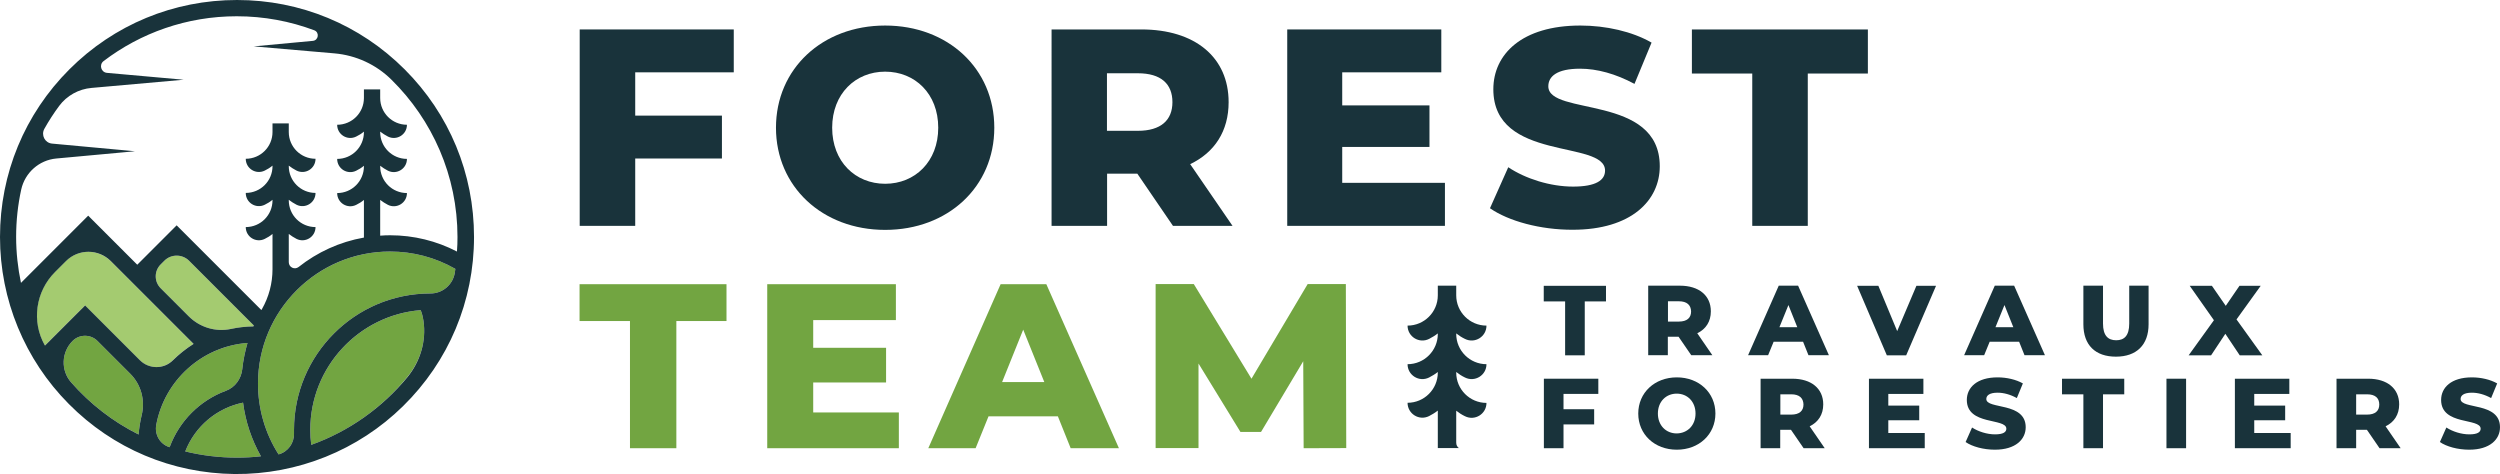 <?xml version="1.0" encoding="utf-8"?>
<!-- Generator: Adobe Illustrator 28.0.0, SVG Export Plug-In . SVG Version: 6.00 Build 0)  -->
<svg version="1.2" baseProfile="tiny" id="Calque_1"
	 xmlns="http://www.w3.org/2000/svg" xmlns:xlink="http://www.w3.org/1999/xlink" x="0px" y="0px" viewBox="0 0 185.96 35.26"
	 overflow="visible" xml:space="preserve">
<g id="Calque_1_00000000940458743126424850000013706775599999785136_" display="none">
</g>
<g id="Calque_5">
	<g>
		<path fill="#A4CB70" d="M4.08,20.24l0.82-0.82c0.92-0.92,2.41-0.92,3.33,0l6.16,6.16c-0.56,0.35-1.07,0.76-1.54,1.22
			c-0.68,0.68-1.78,0.67-2.46-0.01l-4.07-4.07L3.34,25.7c-0.01-0.01-0.01-0.02-0.02-0.03C2.32,23.91,2.64,21.68,4.08,20.24z"/>
		<path fill="#A4CB70" d="M11.95,19.67l0.28-0.28c0.5-0.5,1.32-0.5,1.83,0l4.82,4.82c-0.01,0.03-0.02,0.04-0.03,0.07
			c-0.57,0.01-1.14,0.07-1.68,0.19c-1.13,0.24-2.31-0.12-3.13-0.94l-2.09-2.09C11.46,20.95,11.46,20.16,11.95,19.67z"/>
		<path fill="#72A541" d="M10.54,30.88c-0.11,0.46-0.19,0.94-0.23,1.44c-1.92-0.96-3.62-2.28-5.02-3.88
			c-0.78-0.89-0.73-2.24,0.11-3.08l0,0c0.51-0.51,1.34-0.51,1.85,0l2.44,2.44C10.5,28.61,10.81,29.78,10.54,30.88z"/>
		<path fill="#72A541" d="M12.6,33.26c-0.7-0.22-1.11-0.93-0.98-1.65c0.61-3.3,3.38-5.84,6.79-6.1c-0.17,0.59-0.32,1.28-0.39,1.96
			c-0.08,0.72-0.54,1.35-1.22,1.6c-1.92,0.71-3.46,2.24-4.18,4.19H12.6z"/>
		<path fill="#72A541" d="M17.63,34.04c-1.33,0-2.61-0.16-3.85-0.46c0.72-1.86,2.34-3.23,4.3-3.63c0.18,1.4,0.63,2.75,1.33,3.99
			C18.82,34.01,18.23,34.04,17.63,34.04z"/>
		<path fill="#72A541" d="M23.15,33.09c-0.05-0.37-0.07-0.75-0.07-1.12c0-4.68,3.62-8.53,8.21-8.9c0.09,0.2,0.16,0.48,0.21,0.8
			c0.22,1.5-0.24,3.01-1.21,4.18C28.43,30.32,25.97,32.08,23.15,33.09z"/>
		<path fill="#72A541" d="M33.83,20.3c-0.15,0.88-0.91,1.53-1.81,1.53h-0.01c-5.59,0-10.14,4.55-10.14,10.14c0,0.09,0,0.18,0,0.27
			c0.02,0.72-0.45,1.37-1.15,1.56l0,0c-1-1.57-1.53-3.39-1.53-5.27c0-5.42,4.41-9.82,9.82-9.82c1.71,0,3.38,0.44,4.86,1.29
			C33.86,20.1,33.85,20.2,33.83,20.3z"/>
		<path fill="#19333B" d="M30.1,5.16C26.77,1.83,22.34,0,17.63,0S8.49,1.83,5.16,5.16C1.83,8.49,0,12.92,0,17.63
			c0,4.66,1.84,9.12,5.12,12.42c3.29,3.32,7.67,5.16,12.34,5.21c4.67,0.04,9.18-1.77,12.51-5.04c3.41-3.34,5.29-7.82,5.29-12.59
			C35.26,12.91,33.43,8.49,30.1,5.16z M3.33,25.68c-1-1.77-0.68-4,0.76-5.44l0.82-0.82c0.92-0.92,2.41-0.92,3.33,0l6.16,6.16
			c-0.56,0.35-1.07,0.76-1.54,1.22c-0.68,0.68-1.78,0.67-2.46-0.01l-4.07-4.07L3.35,25.7C3.34,25.7,3.33,25.69,3.33,25.68z
			 M11.95,19.67l0.28-0.28c0.5-0.5,1.32-0.5,1.83,0l4.82,4.82c-0.01,0.03-0.02,0.04-0.03,0.07c-0.57,0.01-1.14,0.07-1.68,0.19
			c-1.13,0.24-2.31-0.12-3.13-0.94l-2.09-2.09C11.46,20.95,11.46,20.16,11.95,19.67z M10.54,30.88c-0.11,0.46-0.19,0.94-0.23,1.44
			c-1.92-0.96-3.62-2.28-5.02-3.88c-0.78-0.89-0.73-2.24,0.11-3.08l0,0c0.51-0.51,1.34-0.51,1.85,0l2.44,2.44
			C10.5,28.61,10.81,29.78,10.54,30.88z M12.6,33.26c-0.7-0.22-1.11-0.93-0.98-1.65c0.61-3.3,3.38-5.84,6.79-6.1
			c-0.17,0.59-0.32,1.28-0.39,1.96c-0.08,0.72-0.54,1.35-1.22,1.6c-1.92,0.71-3.46,2.24-4.18,4.19H12.6z M17.63,34.04
			c-1.33,0-2.61-0.16-3.85-0.46c0.72-1.86,2.34-3.23,4.3-3.63c0.18,1.4,0.63,2.75,1.33,3.99C18.82,34.01,18.23,34.04,17.63,34.04z
			 M30.3,28.06c-1.87,2.26-4.33,4.02-7.15,5.03c-0.05-0.37-0.07-0.75-0.07-1.12c0-4.68,3.62-8.53,8.21-8.9
			c0.09,0.2,0.16,0.48,0.21,0.8C31.72,25.37,31.26,26.89,30.3,28.06z M33.83,20.3c-0.15,0.88-0.91,1.53-1.81,1.53h-0.01
			c-5.59,0-10.14,4.55-10.14,10.14c0,0.09,0,0.18,0,0.27c0.02,0.72-0.45,1.37-1.15,1.56c-1-1.57-1.53-3.39-1.53-5.27
			c0-5.42,4.41-9.82,9.82-9.82c1.71,0,3.38,0.44,4.86,1.29C33.86,20.1,33.85,20.2,33.83,20.3z M29.02,17.5
			c-0.25,0-0.5,0.01-0.74,0.03v-2.66c0.18,0.14,0.37,0.26,0.58,0.37c0.65,0.32,1.41-0.15,1.41-0.88l0,0c-1.1,0-1.99-0.89-1.99-1.99
			v-0.04c0.18,0.14,0.37,0.26,0.58,0.37c0.65,0.32,1.41-0.15,1.41-0.88l0,0c-1.1,0-1.99-0.89-1.99-1.99V9.79
			c0.18,0.14,0.37,0.26,0.58,0.37c0.65,0.32,1.41-0.15,1.41-0.88l0,0c-1.1,0-1.99-0.89-1.99-1.99V6.65h-1.21v0.64
			c0,1.1-0.89,1.99-1.99,1.99c0,0.73,0.76,1.2,1.41,0.88c0.21-0.1,0.4-0.22,0.58-0.37v0.04c0,1.1-0.89,1.99-1.99,1.99
			c0,0.73,0.76,1.2,1.41,0.88c0.21-0.1,0.4-0.22,0.58-0.37v0.04c0,1.1-0.89,1.99-1.99,1.99c0,0.73,0.76,1.2,1.41,0.88
			c0.21-0.1,0.4-0.22,0.58-0.37v2.8c-1.81,0.32-3.47,1.09-4.86,2.19c-0.3,0.23-0.73,0.02-0.73-0.36v-2.1
			c0.18,0.14,0.37,0.26,0.58,0.37c0.65,0.32,1.41-0.15,1.41-0.88c-1.1,0-1.99-0.89-1.99-1.99v-0.04c0.18,0.14,0.37,0.26,0.58,0.37
			c0.65,0.32,1.41-0.15,1.41-0.88c-1.1,0-1.99-0.89-1.99-1.99v-0.04c0.18,0.14,0.37,0.26,0.58,0.37c0.65,0.32,1.41-0.15,1.41-0.88
			c-1.1,0-1.99-0.89-1.99-1.99V9.18h-1.21v0.64c0,1.1-0.89,1.99-1.99,1.99c0,0.73,0.76,1.2,1.41,0.88c0.21-0.1,0.4-0.22,0.58-0.37
			v0.04c0,1.1-0.89,1.99-1.99,1.99c0,0.73,0.76,1.2,1.41,0.88c0.21-0.1,0.4-0.22,0.58-0.37v0.04c0,1.1-0.89,1.99-1.99,1.99
			c0,0.73,0.76,1.2,1.41,0.88c0.21-0.1,0.4-0.22,0.58-0.37v2.62c0,1.05-0.27,2.07-0.79,2.98l-0.04,0.06l-6.3-6.3l-2.93,2.93
			l-3.65-3.65l-5,5c-0.23-1.1-0.36-2.25-0.36-3.42c0-1.21,0.13-2.39,0.38-3.53c0.28-1.25,1.33-2.18,2.6-2.3l5.86-0.54l-6.17-0.57
			c-0.53-0.05-0.83-0.63-0.57-1.1C3.63,8.99,4,8.42,4.4,7.88c0.57-0.77,1.46-1.26,2.41-1.34l6.85-0.61l-5.7-0.51
			C7.51,5.38,7.35,4.81,7.71,4.54c2.75-2.09,6.18-3.33,9.9-3.33c2.03,0,3.97,0.37,5.76,1.04C23.78,2.4,23.7,3,23.27,3.04l-4.4,0.41
			l6.01,0.52c1.6,0.14,3.1,0.83,4.24,1.96c3.03,2.98,4.91,7.13,4.91,11.7c0,0.36-0.01,0.72-0.04,1.08
			C32.47,17.92,30.77,17.5,29.02,17.5z"/>
	</g>
	<g>
		<g>
			<path fill="#19333B" d="M116.42,22.42h-1.59v-1.16h4.63v1.16h-1.58v4.01h-1.46V22.42z"/>
			<path fill="#19333B" d="M124.86,25.05h-0.8v1.37h-1.46v-5.17h2.36c1.41,0,2.3,0.73,2.3,1.91c0,0.76-0.37,1.32-1.01,1.63
				l1.12,1.63h-1.57L124.86,25.05z M124.88,22.41h-0.81v1.51h0.81c0.61,0,0.91-0.28,0.91-0.75
				C125.78,22.69,125.48,22.41,124.88,22.41z"/>
			<path fill="#19333B" d="M134.12,25.42h-2.19l-0.41,1h-1.49l2.28-5.17h1.44l2.29,5.17h-1.52L134.12,25.42z M133.69,24.34
				l-0.66-1.65l-0.67,1.65H133.69z"/>
			<path fill="#19333B" d="M144.01,21.26l-2.22,5.17h-1.44l-2.21-5.17h1.58l1.4,3.37l1.43-3.37H144.01z"/>
			<path fill="#19333B" d="M150.19,25.42H148l-0.41,1h-1.49l2.28-5.17h1.44l2.29,5.17h-1.52L150.19,25.42z M149.76,24.34l-0.66-1.65
				l-0.67,1.65H149.76z"/>
			<path fill="#19333B" d="M154.97,24.12v-2.87h1.46v2.82c0,0.89,0.37,1.24,0.98,1.24s0.97-0.35,0.97-1.24v-2.82h1.44v2.87
				c0,1.54-0.9,2.41-2.43,2.41S154.97,25.67,154.97,24.12z"/>
			<path fill="#19333B" d="M166.6,26.43l-1.07-1.6l-1.06,1.6h-1.67l1.88-2.61l-1.8-2.56h1.65l1.03,1.49l1.02-1.49h1.58l-1.8,2.5
				l1.92,2.67H166.6z"/>
			<path fill="#19333B" d="M116.3,29.3v1.14h2.28v1.13h-2.28v1.77h-1.46v-5.17h4.05v1.13H116.3z"/>
			<path fill="#19333B" d="M121.86,30.76c0-1.55,1.22-2.69,2.87-2.69s2.87,1.14,2.87,2.69s-1.22,2.69-2.87,2.69
				C123.07,33.45,121.86,32.31,121.86,30.76z M126.12,30.76c0-0.89-0.61-1.48-1.4-1.48c-0.78,0-1.4,0.58-1.4,1.48
				c0,0.89,0.61,1.48,1.4,1.48C125.51,32.23,126.12,31.65,126.12,30.76z"/>
			<path fill="#19333B" d="M133.22,31.97h-0.8v1.37h-1.46v-5.17h2.36c1.41,0,2.3,0.73,2.3,1.91c0,0.76-0.37,1.32-1.01,1.63
				l1.12,1.63h-1.57L133.22,31.97z M133.24,29.33h-0.81v1.51h0.81c0.61,0,0.91-0.28,0.91-0.75
				C134.14,29.61,133.84,29.33,133.24,29.33z"/>
			<path fill="#19333B" d="M143.17,32.21v1.13h-4.15v-5.17h4.05v1.13h-2.61v0.87h2.3v1.09h-2.3v0.95
				C140.46,32.21,143.17,32.21,143.17,32.21z"/>
			<path fill="#19333B" d="M146.21,32.88l0.48-1.08c0.46,0.3,1.11,0.51,1.71,0.51c0.61,0,0.84-0.17,0.84-0.42
				c0-0.82-2.94-0.22-2.94-2.14c0-0.92,0.75-1.68,2.29-1.68c0.67,0,1.37,0.16,1.88,0.45l-0.45,1.09c-0.49-0.27-0.98-0.4-1.43-0.4
				c-0.61,0-0.84,0.21-0.84,0.47c0,0.79,2.93,0.2,2.93,2.1c0,0.9-0.75,1.67-2.29,1.67C147.54,33.45,146.7,33.22,146.21,32.88z"/>
			<path fill="#19333B" d="M154.97,29.33h-1.59v-1.16h4.63v1.16h-1.58v4.01h-1.46C154.97,33.34,154.97,29.33,154.97,29.33z"/>
			<path fill="#19333B" d="M161.15,28.17h1.46v5.17h-1.46V28.17z"/>
			<path fill="#19333B" d="M170.39,32.21v1.13h-4.15v-5.17h4.05v1.13h-2.61v0.87h2.3v1.09h-2.3v0.95
				C167.68,32.21,170.39,32.21,170.39,32.21z"/>
			<path fill="#19333B" d="M176.06,31.97h-0.8v1.37h-1.46v-5.17h2.36c1.41,0,2.3,0.73,2.3,1.91c0,0.76-0.37,1.32-1.01,1.63
				l1.12,1.63H177L176.06,31.97z M176.07,29.33h-0.81v1.51h0.81c0.61,0,0.91-0.28,0.91-0.75C176.98,29.61,176.68,29.33,176.07,29.33
				z"/>
			<path fill="#19333B" d="M181.49,32.88l0.48-1.08c0.46,0.3,1.11,0.51,1.71,0.51c0.61,0,0.84-0.17,0.84-0.42
				c0-0.82-2.94-0.22-2.94-2.14c0-0.92,0.75-1.68,2.29-1.68c0.67,0,1.37,0.16,1.88,0.45l-0.45,1.09c-0.49-0.27-0.98-0.4-1.43-0.4
				c-0.61,0-0.84,0.21-0.84,0.47c0,0.79,2.93,0.2,2.93,2.1c0,0.9-0.75,1.67-2.29,1.67C182.82,33.45,181.98,33.22,181.49,32.88z"/>
		</g>
		<g>
			<g>
				<path fill="#19333B" d="M47.25,5.39V8.6h6.45v3.19h-6.45v5.01h-4.13V2.19h11.46v3.19h-7.33V5.39z"/>
				<path fill="#19333B" d="M57.72,9.5c0-4.38,3.44-7.6,8.12-7.6s8.12,3.21,8.12,7.6s-3.44,7.6-8.12,7.6
					C61.17,17.1,57.72,13.88,57.72,9.5z M69.79,9.5c0-2.53-1.73-4.17-3.95-4.17c-2.21,0-3.94,1.65-3.94,4.17
					c0,2.53,1.73,4.17,3.94,4.17C68.06,13.67,69.79,12.02,69.79,9.5z"/>
				<path fill="#19333B" d="M84.6,12.92h-2.25v3.88h-4.13V2.19h6.68c3.99,0,6.49,2.07,6.49,5.41c0,2.15-1.04,3.74-2.86,4.61
					l3.15,4.59h-4.43L84.6,12.92z M84.64,5.45h-2.3v4.28h2.3c1.71,0,2.57-0.79,2.57-2.13C87.21,6.24,86.36,5.45,84.64,5.45z"/>
				<path fill="#19333B" d="M107.48,13.61v3.19H95.75V2.19h11.46v3.19h-7.37v2.46h6.49v3.09h-6.49v2.67h7.64V13.61z"/>
				<path fill="#19333B" d="M110.83,15.49l1.36-3.05c1.29,0.86,3.13,1.44,4.82,1.44c1.71,0,2.38-0.48,2.38-1.19
					c0-2.32-8.31-0.62-8.31-6.05c0-2.61,2.13-4.74,6.47-4.74c1.9,0,3.86,0.44,5.3,1.27l-1.27,3.07c-1.4-0.75-2.78-1.13-4.05-1.13
					c-1.73,0-2.36,0.58-2.36,1.31c0,2.23,8.29,0.56,8.29,5.95c0,2.55-2.13,4.72-6.47,4.72C114.59,17.1,112.21,16.45,110.83,15.49z"
					/>
				<path fill="#19333B" d="M130.34,5.47h-4.49V2.19h13.09v3.28h-4.47V16.8h-4.13C130.34,16.8,130.34,5.47,130.34,5.47z"/>
				<path fill="#72A541" d="M46.86,23.88h-3.75v-2.74h10.93v2.74h-3.73v9.46h-3.45L46.86,23.88L46.86,23.88z"/>
				<path fill="#72A541" d="M66.86,30.67v2.67h-9.79v-12.2h9.57v2.67h-6.15v2.06h5.42v2.58h-5.42v2.23h6.37V30.67z"/>
				<path fill="#72A541" d="M78.69,30.97h-5.16l-0.96,2.37h-3.52l5.38-12.2h3.4l5.4,12.2h-3.59L78.69,30.97z M77.68,28.42l-1.57-3.9
					l-1.57,3.9H77.68z"/>
				<path fill="#72A541" d="M96.97,33.34l-0.03-6.47l-3.14,5.26h-1.53l-3.12-5.09v6.29h-3.19v-12.2h2.84l4.29,7.04l4.18-7.04h2.84
					l0.03,12.2L96.97,33.34L96.97,33.34z"/>
			</g>
			<g>
				<path fill="#19333B" d="M108.53,33.34c-0.13-0.09-0.21-0.23-0.21-0.41v-2.38c0.2,0.16,0.42,0.3,0.65,0.41
					c0.74,0.37,1.6-0.17,1.6-0.99c-1.24,0-2.25-1.01-2.25-2.25v-0.05c0.2,0.16,0.42,0.3,0.65,0.41c0.74,0.37,1.6-0.17,1.6-0.99
					c-1.24,0-2.25-1.01-2.25-2.25V24.8c0.2,0.16,0.42,0.3,0.65,0.41c0.74,0.37,1.6-0.17,1.6-0.99c-1.24,0-2.25-1.01-2.25-2.25v-0.72
					h-1.37v0.72c0,1.24-1.01,2.25-2.25,2.25c0,0.82,0.86,1.36,1.6,0.99c0.23-0.12,0.45-0.25,0.65-0.41v0.04
					c0,1.24-1.01,2.25-2.25,2.25c0,0.82,0.86,1.36,1.6,0.99c0.23-0.12,0.45-0.25,0.65-0.41v0.04c0,1.24-1.01,2.25-2.25,2.25
					c0,0.82,0.86,1.36,1.6,0.99c0.23-0.12,0.45-0.25,0.65-0.41v2.79h1.58V33.34z"/>
			</g>
		</g>
	</g>
</g>
<g id="Calque_2_00000181045746260141497830000017376701732466108350_">
</g>
<g id="Calque_3">
</g>
</svg>
